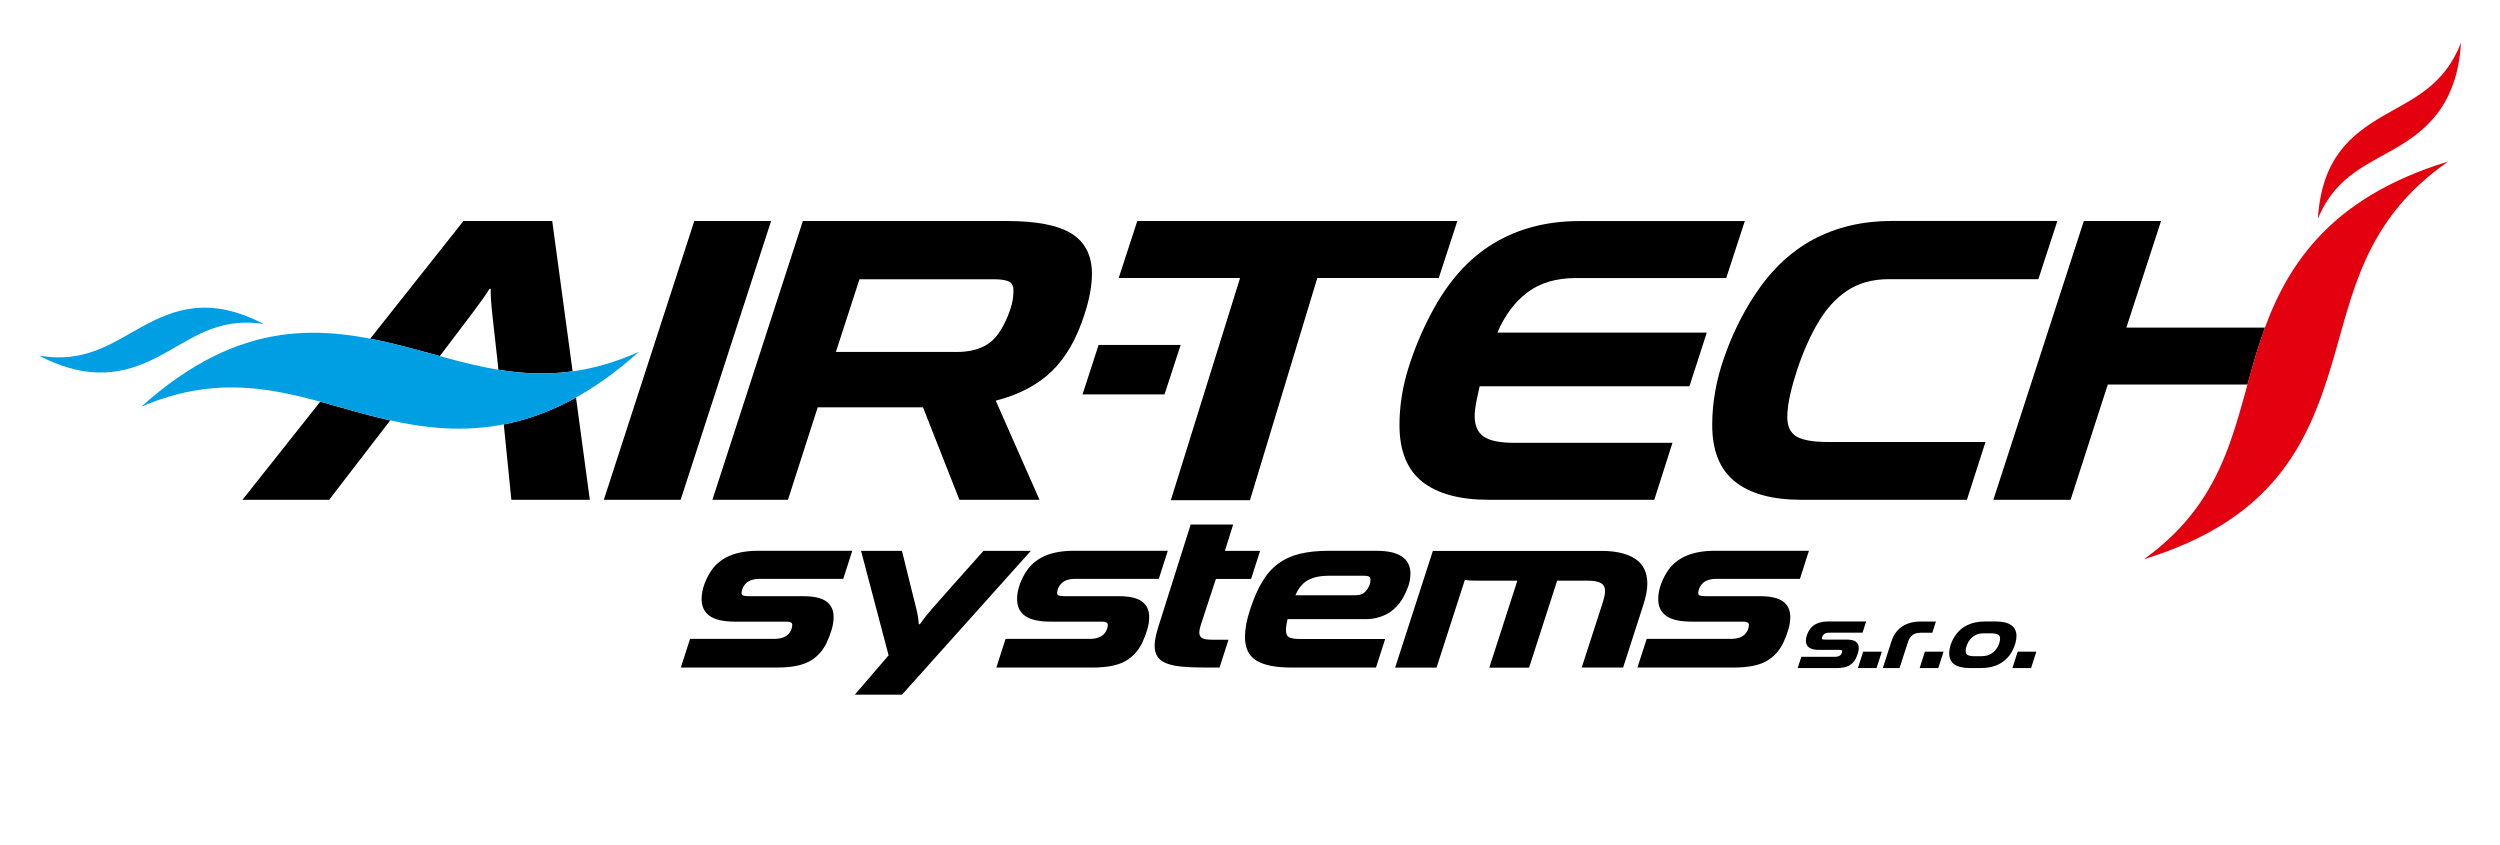 <?xml version="1.0" encoding="utf-8"?>
<!-- Generator: Adobe Illustrator 26.0.3, SVG Export Plug-In . SVG Version: 6.00 Build 0)  -->
<svg version="1.1" id="Layer_1" xmlns="http://www.w3.org/2000/svg" xmlns:xlink="http://www.w3.org/1999/xlink" x="0px" y="0px"
	 viewBox="0 0 419.53 141.73" style="enable-background:new 0 0 419.53 141.73;" xml:space="preserve">
<style type="text/css">
	.st0{fill:#FFFFFF;}
	.st1{fill-rule:evenodd;clip-rule:evenodd;fill:#009EE3;}
	.st2{fill-rule:evenodd;clip-rule:evenodd;fill:#E3000F;}
</style>
<g>
	<path d="M380.1,54.97h-23.27l5.82-17.88h-12.96l-15.18,46.78h12.96l6.24-19.34h23.45c0.68-2.47,1.37-4.97,2.2-7.46
		C379.59,56.37,379.84,55.67,380.1,54.97"/>
	<path d="M302.28,83.87h27.79l3.12-9.7h-26.47c-2.49,0-4.25-0.31-5.27-0.94c-1.02-0.62-1.52-1.7-1.52-3.22
		c0-1.11,0.16-2.37,0.48-3.78c0.32-1.41,0.73-2.84,1.21-4.3c0.49-1.45,1.03-2.85,1.63-4.19c0.6-1.34,1.18-2.47,1.73-3.4
		c1.34-2.36,2.98-4.19,4.92-5.51c1.94-1.32,4.3-1.98,7.07-1.98h25.09l3.19-9.77h-27.79c-4.9,0-9.27,1.03-13.13,3.08
		c-3.86,2.06-7.17,5.21-9.94,9.46c-2.08,3.19-3.78,6.68-5.09,10.47c-1.32,3.79-1.97,7.53-1.97,11.23c0,4.3,1.27,7.46,3.81,9.49
		C293.67,82.85,297.39,83.87,302.28,83.87"/>
	<path d="M249.82,83.87h27.79l3.05-9.56h-26.61c-2.36,0-4.04-0.35-5.06-1.04c-1.02-0.69-1.52-1.85-1.52-3.46
		c0-0.65,0.08-1.39,0.24-2.22c0.16-0.83,0.36-1.76,0.59-2.77h35.21l2.91-9.01h-35.14c1.25-2.91,2.93-5.16,5.06-6.76
		c2.13-1.59,4.83-2.39,8.11-2.39h25.23l3.12-9.56H265c-5.45,0-10.26,1.26-14.42,3.78c-4.16,2.52-7.62,6.41-10.39,11.68
		c-1.57,2.96-2.85,6.03-3.85,9.22c-0.99,3.19-1.49,6.37-1.49,9.56c0,4.3,1.27,7.46,3.81,9.49
		C241.21,82.85,244.93,83.87,249.82,83.87"/>
	<polygon points="196.48,83.94 209.76,83.94 221.06,46.65 241.44,46.65 244.56,37.09 190.85,37.09 187.73,46.65 208.1,46.65 	"/>
	<polygon points="181.66,66.19 195.42,66.19 198.13,57.88 184.36,57.88 	"/>
	<path d="M84.54,71.22l1.27,12.65h13.17L96.66,66.7C92.47,69.04,88.43,70.46,84.54,71.22 M53.74,67.41L40.69,83.87h14.55
		l10.24-13.32l-0.2-0.04C61.34,69.61,57.54,68.44,53.74,67.41z M92.67,37.09h-14.9L62.12,56.84c1.9,0.36,3.79,0.81,5.67,1.29
		c2.01,0.51,4,1.08,6.01,1.63c1.99-2.62,3.71-4.88,5.16-6.8c1.57-2.08,2.63-3.58,3.19-4.5h0.21c-0.05,0.92,0.05,2.43,0.28,4.5
		l0.83,7.48l0.16,1.6c3.95,0.65,8.05,0.89,12.46,0.27L92.67,37.09z M101.33,83.87h12.89l15.18-46.78h-12.89L101.33,83.87z
		 M161,83.87h13.44l-7.34-16.63c3.93-1.02,7.07-2.67,9.42-4.96c2.36-2.29,4.18-5.46,5.47-9.53c0.83-2.54,1.25-4.81,1.25-6.79
		c0-3.05-1.12-5.29-3.36-6.72c-2.24-1.43-5.88-2.15-10.91-2.15h-34.24l-15.18,46.78h12.68l4.99-15.52h17.67L161,83.87z
		 M144.23,46.86h22.52c1.11,0,1.94,0.12,2.49,0.35c0.56,0.23,0.83,0.76,0.83,1.59c0,0.97-0.16,1.95-0.48,2.95
		c-0.32,0.99-0.69,1.88-1.11,2.67c-0.88,1.76-1.96,2.97-3.26,3.64c-1.29,0.67-2.84,1-4.64,1h-20.31L144.23,46.86z"/>
	<path class="st1" d="M107.21,59.04c-15.91,14.3-29.8,14.2-41.92,11.46c-13.48-3.04-25.09-9.32-41.59-2.25
		c16.77-15.02,30.55-13.6,44.08-10.13C79.79,61.2,91.44,66.13,107.21,59.04"/>
	<path class="st2" d="M410.83,27.11c-20.47,6.23-27.55,18.18-31.48,29.96c-4.36,13.12-4.99,26.3-19.57,36.77
		c21.52-6.6,27.43-19.12,31.46-32.51C394.81,49.47,396.62,36.95,410.83,27.11"/>
	<path class="st2" d="M412.99,7.16c-0.58,9.68-5.1,14.07-9.88,17.05c-5.32,3.31-11.07,4.98-14.14,12.52
		c0.63-10.19,5.53-14.12,11-17.31C404.83,16.59,410.16,14.47,412.99,7.16"/>
	<path class="st1" d="M6.54,59.67c8.59,4.51,14.68,2.91,19.7,0.35c5.59-2.84,9.99-6.9,18.03-5.64c-9.05-4.72-14.95-2.56-20.51,0.48
		C18.83,57.55,14.26,61.02,6.54,59.67"/>
	<path d="M274.78,112.02h16.18c2.29,0,4.07-0.33,5.33-1c1.26-0.67,2.24-1.7,2.94-3.09c0.36-0.77,0.65-1.53,0.87-2.26
		c0.22-0.73,0.33-1.45,0.33-2.14c0-1.11-0.39-1.96-1.18-2.57c-0.79-0.6-2.09-0.91-3.92-0.91h-9c-0.49,0-0.84-0.03-1.04-0.1
		c-0.2-0.06-0.31-0.2-0.31-0.41c0-0.26,0.06-0.52,0.17-0.79c0.12-0.27,0.25-0.5,0.41-0.68c0.49-0.62,1.33-0.93,2.51-0.93h13.98
		l1.51-4.71h-15.83c-3.6,0-6.18,1.06-7.72,3.17c-0.52,0.72-0.93,1.52-1.26,2.39c-0.32,0.88-0.48,1.72-0.48,2.55
		c0,1.24,0.45,2.17,1.35,2.82c0.9,0.64,2.32,0.96,4.25,0.96h8.65c0.64,0,0.97,0.17,0.97,0.5c0,0.44-0.13,0.86-0.39,1.27
		c-0.26,0.39-0.61,0.67-1.04,0.85c-0.44,0.18-0.94,0.27-1.51,0.27h-14.21L274.78,112.02z M265.43,112.02h6.95l3.4-10.54
		c0.44-1.36,0.66-2.54,0.66-3.51c0-1.91-0.68-3.3-2.03-4.19c-1.35-0.89-3.24-1.33-5.66-1.33h-28.3l-6.33,19.58h6.95l4.75-14.71
		c0.31,0.05,0.6,0.08,0.89,0.1c0.28,0.01,0.68,0.02,1.2,0.02h6.72l-4.71,14.6h6.68l4.71-14.6h5.06c1.08,0,1.85,0.14,2.3,0.42
		c0.45,0.28,0.68,0.73,0.68,1.35c0,0.28-0.05,0.62-0.14,1c-0.09,0.39-0.21,0.81-0.37,1.27L265.43,112.02z M223.07,96.61h5.75
		c0.44,0,0.74,0.05,0.91,0.15c0.17,0.1,0.25,0.27,0.25,0.5c0,0.28-0.03,0.53-0.1,0.75c-0.06,0.22-0.16,0.43-0.29,0.64
		c-0.21,0.39-0.48,0.69-0.81,0.91c-0.34,0.22-0.8,0.33-1.39,0.33h-10c0.49-1.18,1.19-2.03,2.1-2.53
		C220.41,96.86,221.6,96.61,223.07,96.61z M216.62,112.02h14.29l1.54-4.79h-14.33c-0.8,0-1.38-0.09-1.76-0.27
		c-0.37-0.18-0.56-0.59-0.56-1.24c0-0.49,0.09-1.09,0.27-1.82h13.05c1.34,0,2.55-0.29,3.63-0.87c1.08-0.58,1.98-1.49,2.7-2.72
		c0.36-0.64,0.66-1.3,0.89-1.97c0.23-0.67,0.35-1.36,0.35-2.09c0-1.24-0.47-2.18-1.41-2.84c-0.94-0.66-2.38-0.98-4.31-0.98h-8.03
		c-1.83,0-3.43,0.17-4.81,0.5c-1.38,0.34-2.59,0.89-3.63,1.66c-1.04,0.77-1.94,1.78-2.68,3.03c-0.75,1.25-1.42,2.77-2.01,4.58
		c-0.31,0.93-0.53,1.78-0.68,2.55c-0.14,0.77-0.21,1.48-0.21,2.12c0,1.88,0.64,3.21,1.91,3.98
		C212.12,111.63,214.05,112.02,216.62,112.02z M202.1,112.02h2.55l1.51-4.67h-2.82c-0.75,0-1.28-0.09-1.6-0.27
		c-0.32-0.18-0.48-0.49-0.48-0.93c0-0.21,0.03-0.42,0.08-0.66c0.05-0.23,0.13-0.5,0.23-0.81l2.47-7.53h5.91l1.51-4.71h-5.91
		l1.39-4.42l-7.13,0l-5.39,17.05c-0.43,1.37-0.66,2.47-0.66,3.32c0,0.72,0.16,1.32,0.48,1.8c0.32,0.48,0.82,0.85,1.49,1.12
		c0.67,0.27,1.53,0.46,2.59,0.56C199.37,111.97,200.64,112.02,202.1,112.02z M167.2,112.02h16.18c2.29,0,4.07-0.33,5.33-1
		c1.26-0.67,2.24-1.7,2.94-3.09c0.36-0.77,0.65-1.53,0.87-2.26c0.22-0.73,0.33-1.45,0.33-2.14c0-1.11-0.39-1.96-1.18-2.57
		c-0.79-0.6-2.09-0.91-3.92-0.91h-9c-0.49,0-0.84-0.03-1.04-0.1c-0.21-0.06-0.31-0.2-0.31-0.41c0-0.26,0.06-0.52,0.17-0.79
		c0.12-0.27,0.25-0.5,0.4-0.68c0.49-0.62,1.33-0.93,2.51-0.93h13.98l1.51-4.71h-15.83c-3.6,0-6.18,1.06-7.72,3.17
		c-0.51,0.72-0.93,1.52-1.26,2.39c-0.32,0.88-0.48,1.72-0.48,2.55c0,1.24,0.45,2.17,1.35,2.82c0.9,0.64,2.32,0.96,4.25,0.96h8.65
		c0.64,0,0.97,0.17,0.97,0.5c0,0.44-0.13,0.86-0.39,1.27c-0.26,0.39-0.61,0.67-1.04,0.85c-0.44,0.18-0.94,0.27-1.51,0.27h-14.21
		L167.2,112.02z M143.45,116.57h7.92l21.62-24.13h-7.95L159.2,99c-1.16,1.31-2.11,2.39-2.86,3.24c-0.75,0.85-1.4,1.69-1.97,2.51
		h-0.19c-0.05-0.82-0.18-1.66-0.39-2.51c-0.21-0.85-0.48-1.93-0.81-3.24l-1.62-6.56h-6.87l4.63,17.53L143.45,116.57z M114.25,112.02
		h16.18c2.29,0,4.07-0.33,5.33-1c1.26-0.67,2.24-1.7,2.93-3.09c0.36-0.77,0.65-1.53,0.87-2.26c0.22-0.73,0.33-1.45,0.33-2.14
		c0-1.11-0.39-1.96-1.18-2.57c-0.79-0.6-2.09-0.91-3.92-0.91h-9c-0.49,0-0.84-0.03-1.04-0.1c-0.21-0.06-0.31-0.2-0.31-0.41
		c0-0.26,0.06-0.52,0.17-0.79c0.12-0.27,0.25-0.5,0.41-0.68c0.49-0.62,1.33-0.93,2.51-0.93h13.98l1.51-4.71h-15.83
		c-3.6,0-6.18,1.06-7.72,3.17c-0.51,0.72-0.93,1.52-1.25,2.39c-0.32,0.88-0.48,1.72-0.48,2.55c0,1.24,0.45,2.17,1.35,2.82
		c0.9,0.64,2.32,0.96,4.25,0.96h8.65c0.64,0,0.96,0.17,0.96,0.5c0,0.44-0.13,0.86-0.39,1.27c-0.26,0.39-0.6,0.67-1.04,0.85
		c-0.44,0.18-0.94,0.27-1.51,0.27H115.8L114.25,112.02z"/>
	<path d="M337.71,112.11h3.13l0.88-2.75h-3.13L337.71,112.11z M332.45,110.12h-1.11c-0.56,0-0.94-0.07-1.16-0.22
		c-0.22-0.14-0.32-0.35-0.32-0.62c0-0.33,0.07-0.67,0.2-1.01c0.13-0.35,0.29-0.64,0.48-0.87c0.24-0.32,0.55-0.59,0.93-0.8
		c0.38-0.22,0.86-0.32,1.44-0.32h1.11c0.62,0,1.04,0.07,1.27,0.21c0.23,0.14,0.35,0.36,0.35,0.63c0,0.28-0.05,0.56-0.15,0.85
		c-0.1,0.29-0.22,0.54-0.36,0.76c-0.23,0.37-0.55,0.7-0.98,0.97C333.71,109.98,333.15,110.12,332.45,110.12z M330.58,112.11h1.79
		c1.27,0,2.35-0.25,3.25-0.75c0.9-0.5,1.6-1.23,2.09-2.18c0.21-0.41,0.37-0.82,0.49-1.22c0.12-0.4,0.19-0.81,0.19-1.22
		c0-0.8-0.29-1.41-0.88-1.83c-0.59-0.42-1.45-0.62-2.61-0.62h-1.79c-1.15,0-2.15,0.21-2.99,0.62c-0.84,0.41-1.53,1.01-2.05,1.81
		c-0.3,0.44-0.53,0.92-0.71,1.44c-0.17,0.51-0.26,1.02-0.26,1.51c0,0.8,0.29,1.41,0.88,1.83
		C328.56,111.9,329.43,112.11,330.58,112.11z M322.14,112.11h3.13l0.88-2.75h-3.13L322.14,112.11z M315.96,112.11h2.81l1.42-4.41
		c0.16-0.49,0.42-0.87,0.76-1.13c0.34-0.26,0.8-0.39,1.39-0.39h1.93l0.6-1.88h-2.58c-1.18,0-2.2,0.27-3.05,0.81
		c-0.85,0.54-1.47,1.41-1.86,2.6L315.96,112.11z M311.78,112.11h3.13l0.88-2.75h-3.13L311.78,112.11z M301.67,112.11h6.47
		c0.92,0,1.63-0.13,2.13-0.4c0.51-0.27,0.9-0.68,1.17-1.23c0.14-0.31,0.26-0.61,0.35-0.9c0.09-0.29,0.13-0.58,0.13-0.86
		c0-0.44-0.16-0.78-0.47-1.03c-0.31-0.24-0.84-0.36-1.57-0.36h-3.6c-0.2,0-0.33-0.01-0.42-0.04c-0.08-0.03-0.12-0.08-0.12-0.16
		c0-0.1,0.02-0.21,0.07-0.32c0.05-0.11,0.1-0.2,0.16-0.27c0.2-0.25,0.53-0.37,1-0.37h5.59l0.6-1.88h-6.33
		c-1.44,0-2.47,0.42-3.09,1.27c-0.21,0.29-0.37,0.61-0.5,0.96c-0.13,0.35-0.19,0.69-0.19,1.02c0,0.49,0.18,0.87,0.54,1.13
		c0.36,0.26,0.93,0.39,1.7,0.39h3.46c0.26,0,0.39,0.07,0.39,0.2c0,0.17-0.05,0.34-0.15,0.51c-0.1,0.15-0.24,0.27-0.42,0.34
		c-0.17,0.07-0.38,0.11-0.6,0.11h-5.68L301.67,112.11z"/>
</g>
</svg>

